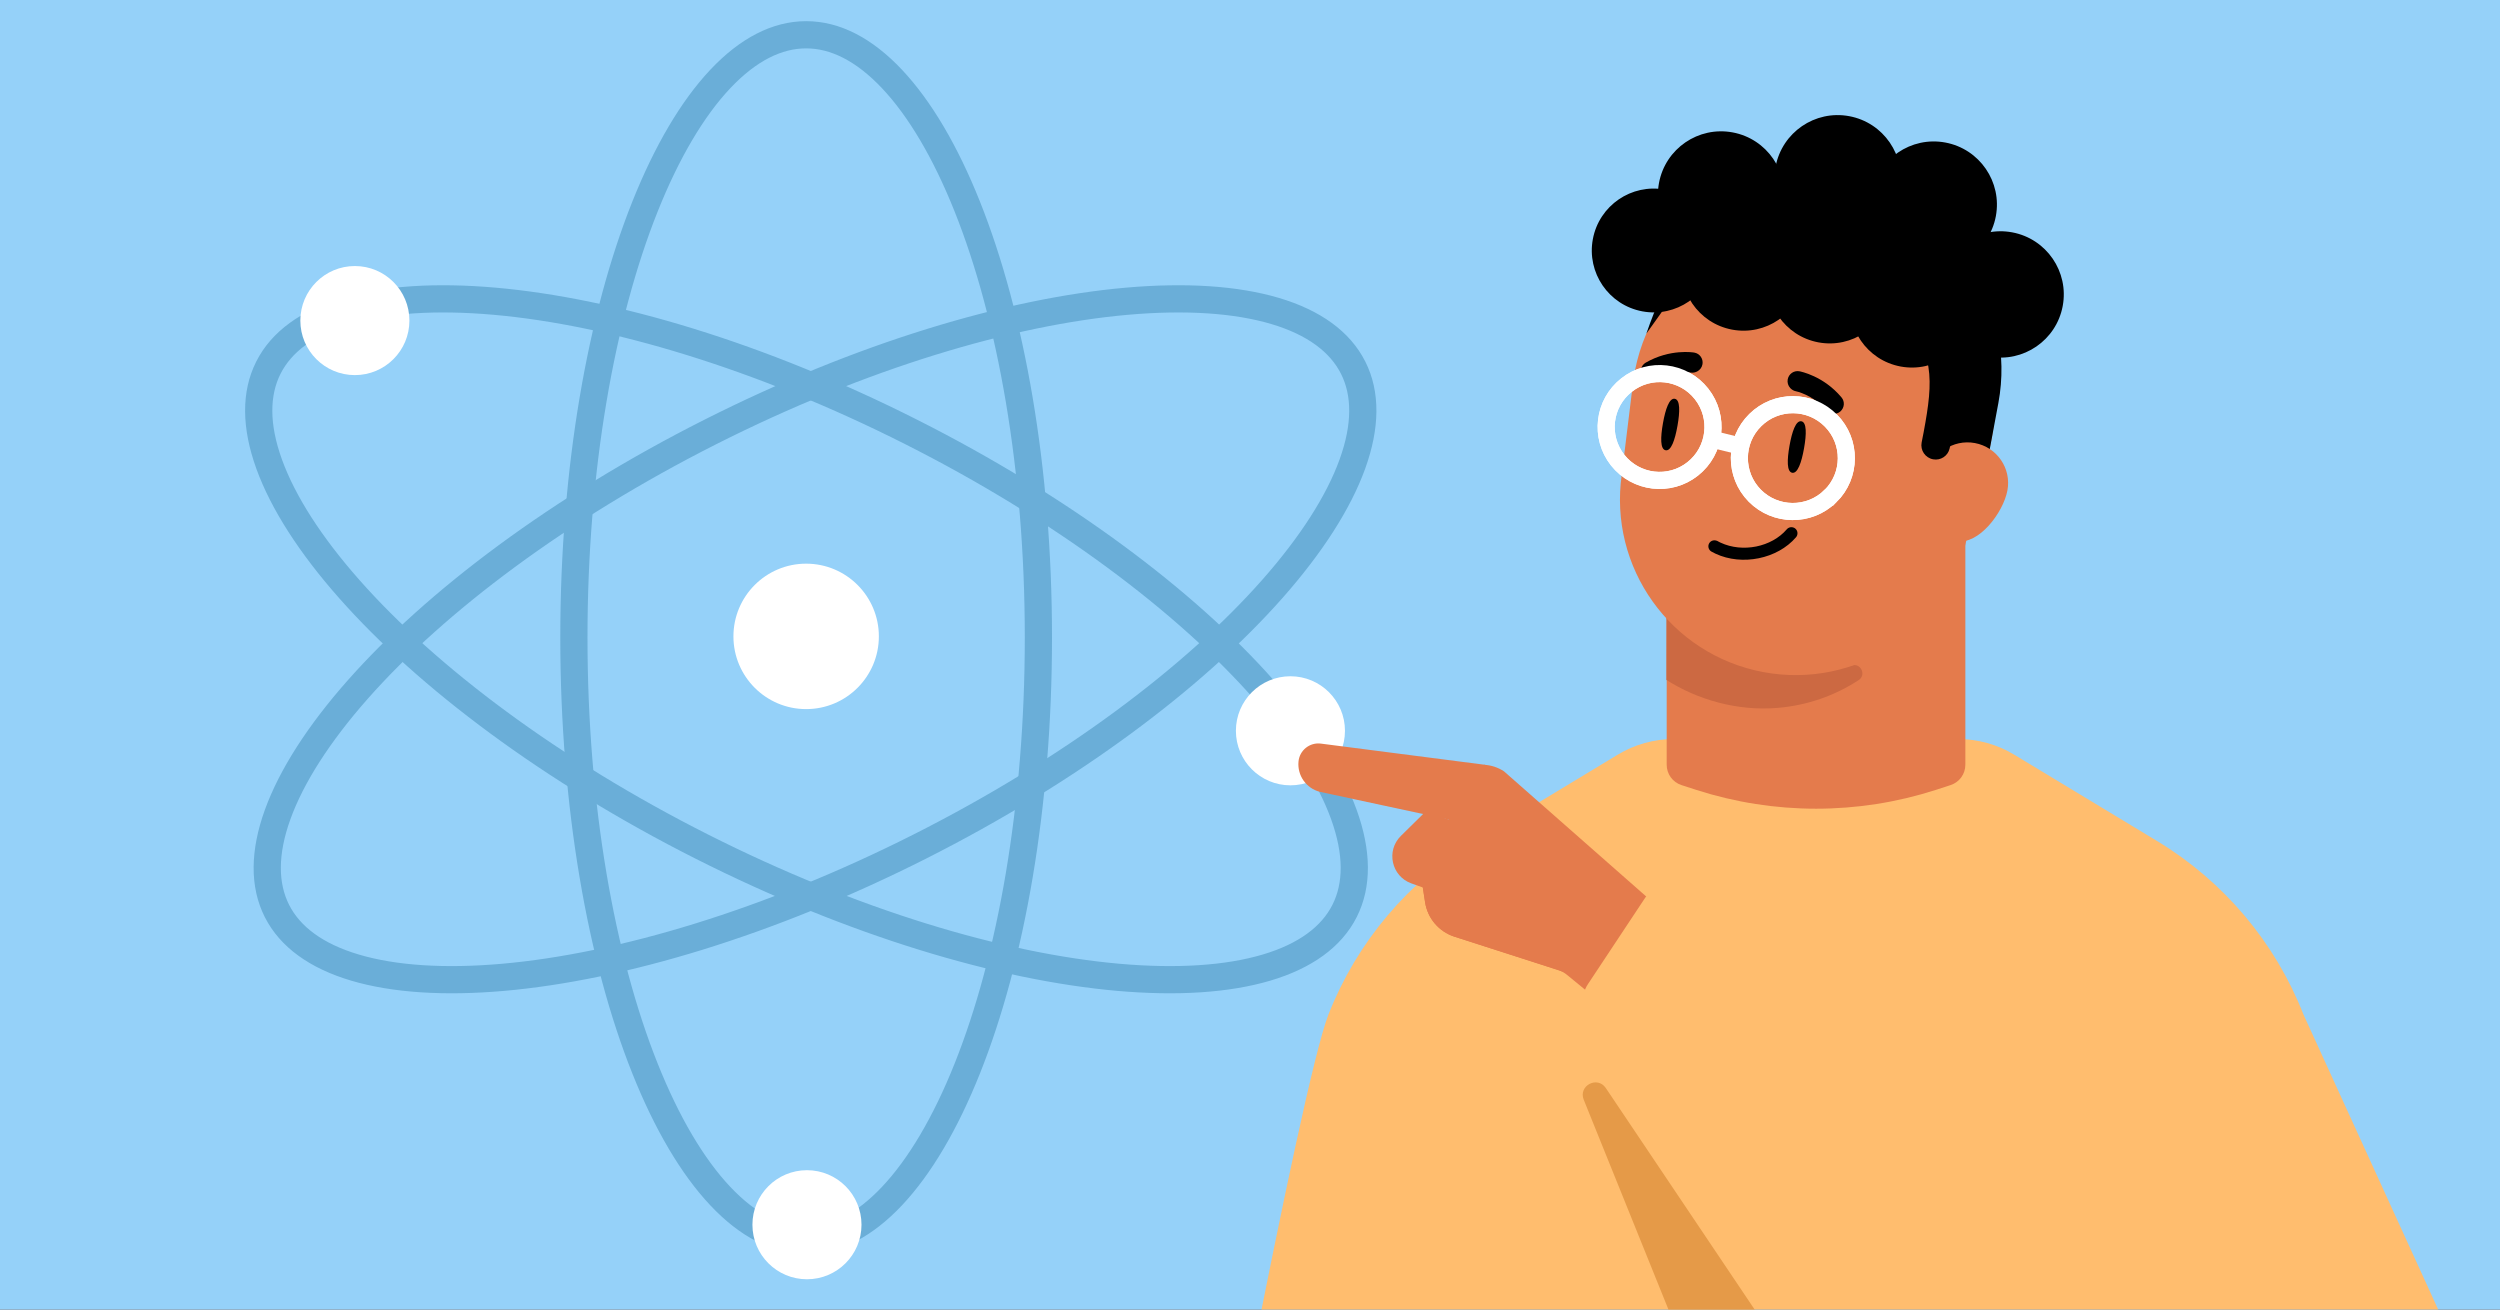 <svg fill="none" height="495" viewBox="0 0 945 495" width="945" xmlns="http://www.w3.org/2000/svg" xmlns:xlink="http://www.w3.org/1999/xlink"><rect x="0" y="0" width="945" height="495" fill="#333333" stroke="none"/><clipPath id="clip0_10087_937"><path d="M0 0H945V495H0Z"/></clipPath><g clip-path="url(#clip0_10087_937)"><path d="M0 0H945V495H0Z" fill="#95d1f9"/><path clip-rule="evenodd" d="M248.562 401.928C232.338 361.253 222.074 304.357 222.074 240.99 222.074 177.622 232.338 120.726 248.562 80.052 256.685 59.685 266.102 43.895 276.031 33.366 285.942 22.857 295.642 18.285 304.723 18.285 313.805 18.285 323.504 22.857 333.415 33.366 343.345 43.895 352.761 59.685 360.885 80.052 377.109 120.726 387.372 177.622 387.372 240.99 387.372 304.357 377.109 361.253 360.885 401.928 352.761 422.294 343.345 438.084 333.415 448.614 323.504 459.123 313.805 463.694 304.723 463.694 295.642 463.694 285.942 459.123 276.031 448.614 266.102 438.084 256.685 422.294 248.562 401.928ZM304.723 473.979C253.397 473.979 211.789 369.666 211.789 240.99 211.789 112.313 253.397 8 304.723 8 356.049 8 397.657 112.313 397.657 240.99 397.657 369.666 356.049 473.979 304.723 473.979Z" fill="#6aaed8" fill-rule="evenodd"/><path clip-rule="evenodd" d="M135.879 219.256C164.878 252.069 211.044 286.871 267.612 315.427 324.181 343.983 379.598 360.46 423.219 364.307 445.061 366.233 463.4 364.942 477.275 360.823 491.122 356.712 499.575 350.113 503.667 342.006 507.76 333.899 508.05 323.179 503.134 309.596 498.209 295.987 488.357 280.465 473.837 264.035 444.837 231.223 398.672 196.42 342.103 167.864 285.534 139.308 230.117 122.831 186.496 118.985 164.654 117.059 146.315 118.349 132.44 122.469 118.593 126.58 110.14 133.179 106.048 141.286 101.955 149.393 101.666 160.112 106.581 173.695 111.506 187.305 121.358 202.826 135.879 219.256ZM96.867 136.651C73.737 182.47 148.107 266.622 262.978 324.609 377.848 382.595 489.719 392.459 512.849 346.64 535.978 300.821 461.608 216.67 346.737 158.683 231.867 100.696 119.996 90.832 96.867 136.651Z" fill="#6aaed8" fill-rule="evenodd"/><path clip-rule="evenodd" d="M477.058 219.256C448.059 252.069 401.893 286.871 345.324 315.427 288.755 343.983 233.339 360.46 189.717 364.307 167.876 366.233 149.536 364.942 135.662 360.823 121.814 356.712 113.362 350.113 109.269 342.006 105.177 333.899 104.887 323.179 109.802 309.596 114.727 295.987 124.58 280.465 139.1 264.035 168.099 231.223 214.265 196.42 270.834 167.864 327.403 139.308 382.819 122.831 426.441 118.985 448.282 117.059 466.622 118.349 480.496 122.469 494.344 126.58 502.796 133.179 506.889 141.286 510.981 149.393 511.271 160.112 506.356 173.695 501.431 187.305 491.578 202.826 477.058 219.256ZM516.07 136.651C539.2 182.47 464.829 266.622 349.959 324.609 235.089 382.595 123.218 392.459 100.088 346.64 76.958 300.821 151.329 216.67 266.199 158.683 381.069 100.696 492.94 90.832 516.07 136.651Z" fill="#6aaed8" fill-rule="evenodd"/><path d="M467.169 276.24C467.169 287.625 476.398 296.854 487.782 296.854 499.167 296.854 508.396 287.625 508.396 276.24 508.396 264.855 499.167 255.626 487.782 255.626 476.398 255.626 467.169 264.855 467.169 276.24Z" fill="#ffffff"/><path d="M284.417 462.948C284.417 474.333 293.646 483.562 305.031 483.562 316.415 483.562 325.645 474.333 325.645 462.948 325.645 451.563 316.415 442.334 305.031 442.334 293.646 442.334 284.417 451.563 284.417 462.948Z" fill="#ffffff"/><path d="M113.531 121.177C113.531 132.562 122.76 141.791 134.145 141.791 145.53 141.791 154.759 132.562 154.759 121.177 154.759 109.793 145.53 100.563 134.145 100.563 122.76 100.563 113.531 109.793 113.531 121.177Z" fill="#ffffff"/><path d="M277.236 240.553C277.236 255.734 289.542 268.041 304.723 268.041 319.904 268.041 332.211 255.734 332.211 240.553 332.211 225.372 319.904 213.065 304.723 213.065 289.542 213.065 277.236 225.372 277.236 240.553Z" fill="#ffffff"/><path clip-rule="evenodd" d="M558.212 718 844.567 627.604C906.368 627.604 949.684 566 927.737 508.379L870.722 383.516C860.004 356.166 840.521 333.086 815.335 317.884L761.323 285.245C754.955 281.395 747.631 279.359 740.175 279.359L632.693 279.359C625.237 279.359 617.914 281.395 611.545 285.245L557.534 317.884C532.347 333.086 512.864 356.166 502.146 383.516 491.428 410.866 451.346 627.604 451.346 627.604L558.212 718Z" fill="#ffbd6e" fill-rule="evenodd"/><path d="M632.246 498.9 598.652 415.702C596.516 410.413 603.812 406.543 606.993 411.277L665.869 498.9H632.246Z" fill="#e59a48"/><path d="M529.54 315.966 538.831 306.812 577.232 319.719 558.316 342.778 533.514 333.933C525.969 331.242 523.834 321.588 529.54 315.966Z" fill="#e47b4c"/><path d="M560.905 289.087C563.618 289.218 566.248 290.072 568.513 291.571L630.658 346.25 631.851 372.881 619.336 397.428 599.936 374.739 592.342 368.51C591.284 367.643 590.072 366.983 588.769 366.565L549.776 354.066C543.905 352.172 539.608 347.124 538.675 341.026L536.743 328.401 561.73 337.388 564.13 332.779C565.308 330.516 564.752 327.738 562.793 326.103L546.089 312.155 560.905 289.087Z" fill="#e47b4c"/><path d="M536.742 328.4 584.839 345.699 590.793 367.303 565.495 359.139 549.775 354.066C543.904 352.171 539.607 347.123 538.674 341.025L536.742 328.4Z" fill="#e47b4c"/><path d="M573.345 315.314 498.86 299.297C493.731 297.974 490.323 293.111 490.834 287.836 491.245 283.584 495.107 280.522 499.339 281.088L561.389 289.097C568.847 295.423 573.345 315.314 573.345 315.314Z" fill="#e47b4c"/><path d="M621.837 339.412C623.614 336.73 627.32 336.173 629.808 338.213L706.717 401.296 662.633 455.041 601.109 385.237C597.862 381.553 597.491 376.148 600.204 372.055L621.837 339.412Z" fill="#ffbd6e"/><path d="M630.007 164.607V289.053C630.007 292.582 632.259 295.69 635.603 296.77L641.266 298.601C670.672 308.056 702.304 308.056 731.683 298.601L737.307 296.77C740.651 295.69 742.903 292.582 742.903 289.093V164.607H629.994 630.007Z" fill="#e47b4c"/><path d="M629.941 227.313 629.891 256.999C641.709 264.555 656.81 268.839 671.822 267.595 683.213 266.65 693.685 262.915 702.619 257.048 705.527 255.142 703.404 250.574 700.06 251.512 695.906 252.728 691.574 253.55 687.099 253.921 663.36 255.889 643.161 245.244 629.941 227.313Z" fill="#cc6942"/><path d="M743.455 203.613C735.529 238.317 701.59 260.596 666.56 254.056L666.559 254.056C631.529 247.516 607.914 214.493 613.044 179.267L617.44 143.448C623.05 104.856 659.647 78.679 697.964 85.833L697.965 85.833C736.283 92.987 760.97 130.604 752.278 168.621L743.455 203.613Z" fill="#e47b4c"/><path d="M700.514 72.319C737.757 79.271 762.33 115.137 755.38 152.364L752.169 169.565 745.984 195.735 732.345 171.363C730.504 146.185 726.804 104.245 726.804 104.245L649.533 100.274C643.14 101.336 637.433 104.9 633.673 110.178L622.33 126.103C636.757 83.79 661.078 64.956 700.514 72.319Z" fill="#000000"/><path d="M751.854 134.771C738.891 132.352 730.343 119.882 732.762 106.919 735.181 93.956 747.651 85.408 760.614 87.827 773.577 90.246 782.125 102.716 779.706 115.679 777.287 128.642 764.817 137.19 751.854 134.771Z" fill="#000000"/><path d="M726.578 100.82C713.615 98.401 705.067 85.931 707.486 72.968 709.905 60.005 722.375 51.457 735.338 53.876 748.302 56.295 756.85 68.765 754.431 81.728 752.012 94.691 739.542 103.239 726.578 100.82Z" fill="#000000"/><path d="M728.63 179.756C730.191 171.394 738.204 165.924 746.527 167.478 754.85 169.032 760.364 177.027 758.802 185.389 757.241 193.751 747.95 206.068 739.614 204.512 731.278 202.955 727.078 188.066 728.63 179.756Z" fill="#e47b4c"/><g fill="#000000"><path d="M648.625 73.589C656.763 63.692 668.264 61.428 681.916 63.034 695.568 64.64 700.261 68.086 705.308 72.105 720.492 84.189 739.986 107.184 741.334 129.214 742.199 143.17 740.011 156.223 736.943 169.561 736.297 172.37 733.542 174.15 730.709 173.621 727.748 173.069 725.803 170.209 726.38 167.253L727.137 163.373C730.823 143.619 731.531 132.603 717.216 116.9 712.682 111.927 704.791 109.614 699.218 110.105L693.042 110.642C688.852 111.011 682.341 110.378 678.243 109.627 674.15 108.85 667.849 107.091 664.074 105.237L658.507 102.508C653.486 100.04 648.289 99.504 642.267 102.508 638.46 104.406 632.383 106.205 629.706 108.253 636.125 92.661 641.511 82.241 648.625 73.589Z"/><path d="M690.262 90.859C677.299 88.44 668.751 75.97 671.17 63.007 673.589 50.044 686.059 41.496 699.022 43.915 711.985 46.334 720.533 58.804 718.114 71.767 715.695 84.73 703.225 93.278 690.262 90.859Z"/><path d="M646.193 96.993C633.229 94.574 624.682 82.104 627.101 69.141 629.52 56.178 641.989 47.63 654.953 50.049 667.916 52.468 676.464 64.938 674.045 77.901 671.626 90.864 659.156 99.412 646.193 96.993Z"/><path d="M620.809 117.691C608.103 115.32 599.726 103.098 602.096 90.393 604.467 77.688 616.689 69.31 629.394 71.681 642.1 74.052 650.477 86.273 648.107 98.979 645.736 111.684 633.514 120.062 620.809 117.691Z"/><path d="M718.418 138.538C705.713 136.167 697.335 123.945 699.706 111.24 702.077 98.534 714.298 90.157 727.004 92.528 739.709 94.898 748.087 107.12 745.716 119.825 743.345 132.531 731.123 140.909 718.418 138.538Z"/><path d="M687.357 129.414C674.651 127.043 666.273 114.821 668.644 102.116 671.015 89.41 683.237 81.033 695.942 83.403 708.648 85.774 717.025 97.996 714.654 110.701 712.284 123.407 700.062 131.785 687.357 129.414Z"/><path d="M654.754 124.603C642.049 122.232 633.671 110.011 636.042 97.305 638.413 84.6 650.634 76.222 663.34 78.593 676.045 80.964 684.423 93.186 682.052 105.891 679.681 118.596 667.459 126.974 654.754 124.603Z"/></g><path d="M639.845 177.24C648.581 170.338 650.092 157.648 643.172 148.882 636.269 140.145 623.58 138.634 614.837 145.561 606.053 152.452 604.566 165.147 611.463 173.907 618.407 182.679 631.102 184.166 639.845 177.24Z" stroke="#ffffff" stroke-miterlimit="10" stroke-width="6.463"/><path d="M647.343 166.062 657.979 168.66" stroke="#ffffff" stroke-miterlimit="10" stroke-width="6.463"/><path d="M691.891 187.569C699.839 179.729 699.934 166.942 692.094 158.994 684.254 151.046 671.466 150.951 663.524 158.768 655.529 166.596 655.481 179.395 663.275 187.331 671.115 195.279 683.902 195.374 691.868 187.563L691.891 187.569Z" stroke="#ffffff" stroke-miterlimit="10" stroke-width="6.463"/><path d="M634.085 160.959C633.13 166.336 631.674 170.57 629.611 170.203 627.547 169.836 627.639 165.36 628.595 159.983 629.55 154.607 631.006 150.373 633.069 150.74 635.133 151.107 635.041 155.582 634.085 160.959Z" fill="#000000"/><path d="M681.925 169.461C680.97 174.838 679.514 179.072 677.45 178.705 675.387 178.338 675.479 173.862 676.435 168.485 677.39 163.108 678.846 158.875 680.909 159.242 682.973 159.609 682.881 164.084 681.925 169.461Z" fill="#000000"/><path d="M641.52 140.422C642.563 139.875 643.338 138.881 643.543 137.653 643.88 135.609 642.513 133.636 640.446 133.281 640.044 133.213 631.314 131.778 622.123 137.054 620.286 138.099 619.665 140.398 620.705 142.261 621.752 144.084 624.077 144.71 625.914 143.666 632.633 139.788 639.074 140.827 639.156 140.84 639.984 140.974 640.808 140.761 641.52 140.422Z" fill="#000000"/><path d="M676.701 146.674C675.911 145.801 675.525 144.601 675.756 143.377 676.144 141.343 678.107 139.961 680.169 140.341 680.57 140.415 689.26 142.076 696.071 150.196 697.435 151.809 697.226 154.182 695.608 155.572 693.997 156.923 691.598 156.71 690.234 155.096 685.262 149.14 678.857 147.897 678.776 147.881 677.952 147.721 677.253 147.238 676.701 146.674Z" fill="#000000"/><path d="M649.178 204.5C647.956 203.928 646.647 204.343 646.058 205.385 645.436 206.468 645.83 207.883 646.919 208.494 647.425 208.774 647.948 209.047 648.47 209.292 658.526 213.997 671.877 211.258 678.906 203.071 679.298 202.604 679.488 202.012 679.443 201.398 679.398 200.783 679.12 200.234 678.646 199.824 678.495 199.681 678.323 199.586 678.121 199.491 677.183 199.052 676.07 199.298 675.398 200.084 669.656 206.789 658.689 209.009 650.391 205.126 649.975 204.931 649.548 204.731 649.16 204.477L649.149 204.501 649.178 204.5Z" fill="#000000"/><path d="M639.845 177.24C648.581 170.338 650.092 157.648 643.172 148.882 636.269 140.145 623.58 138.634 614.837 145.561 606.053 152.452 604.566 165.147 611.463 173.907 618.407 182.679 631.102 184.166 639.845 177.24Z" stroke="#ffffff" stroke-miterlimit="10" stroke-width="6.463"/><path d="M691.891 187.569C699.839 179.729 699.934 166.942 692.094 158.994 684.254 151.046 671.466 150.951 663.524 158.768 655.529 166.596 655.481 179.395 663.275 187.331 671.115 195.279 683.902 195.374 691.868 187.563L691.891 187.569Z" stroke="#ffffff" stroke-miterlimit="10" stroke-width="6.463"/></g></svg>